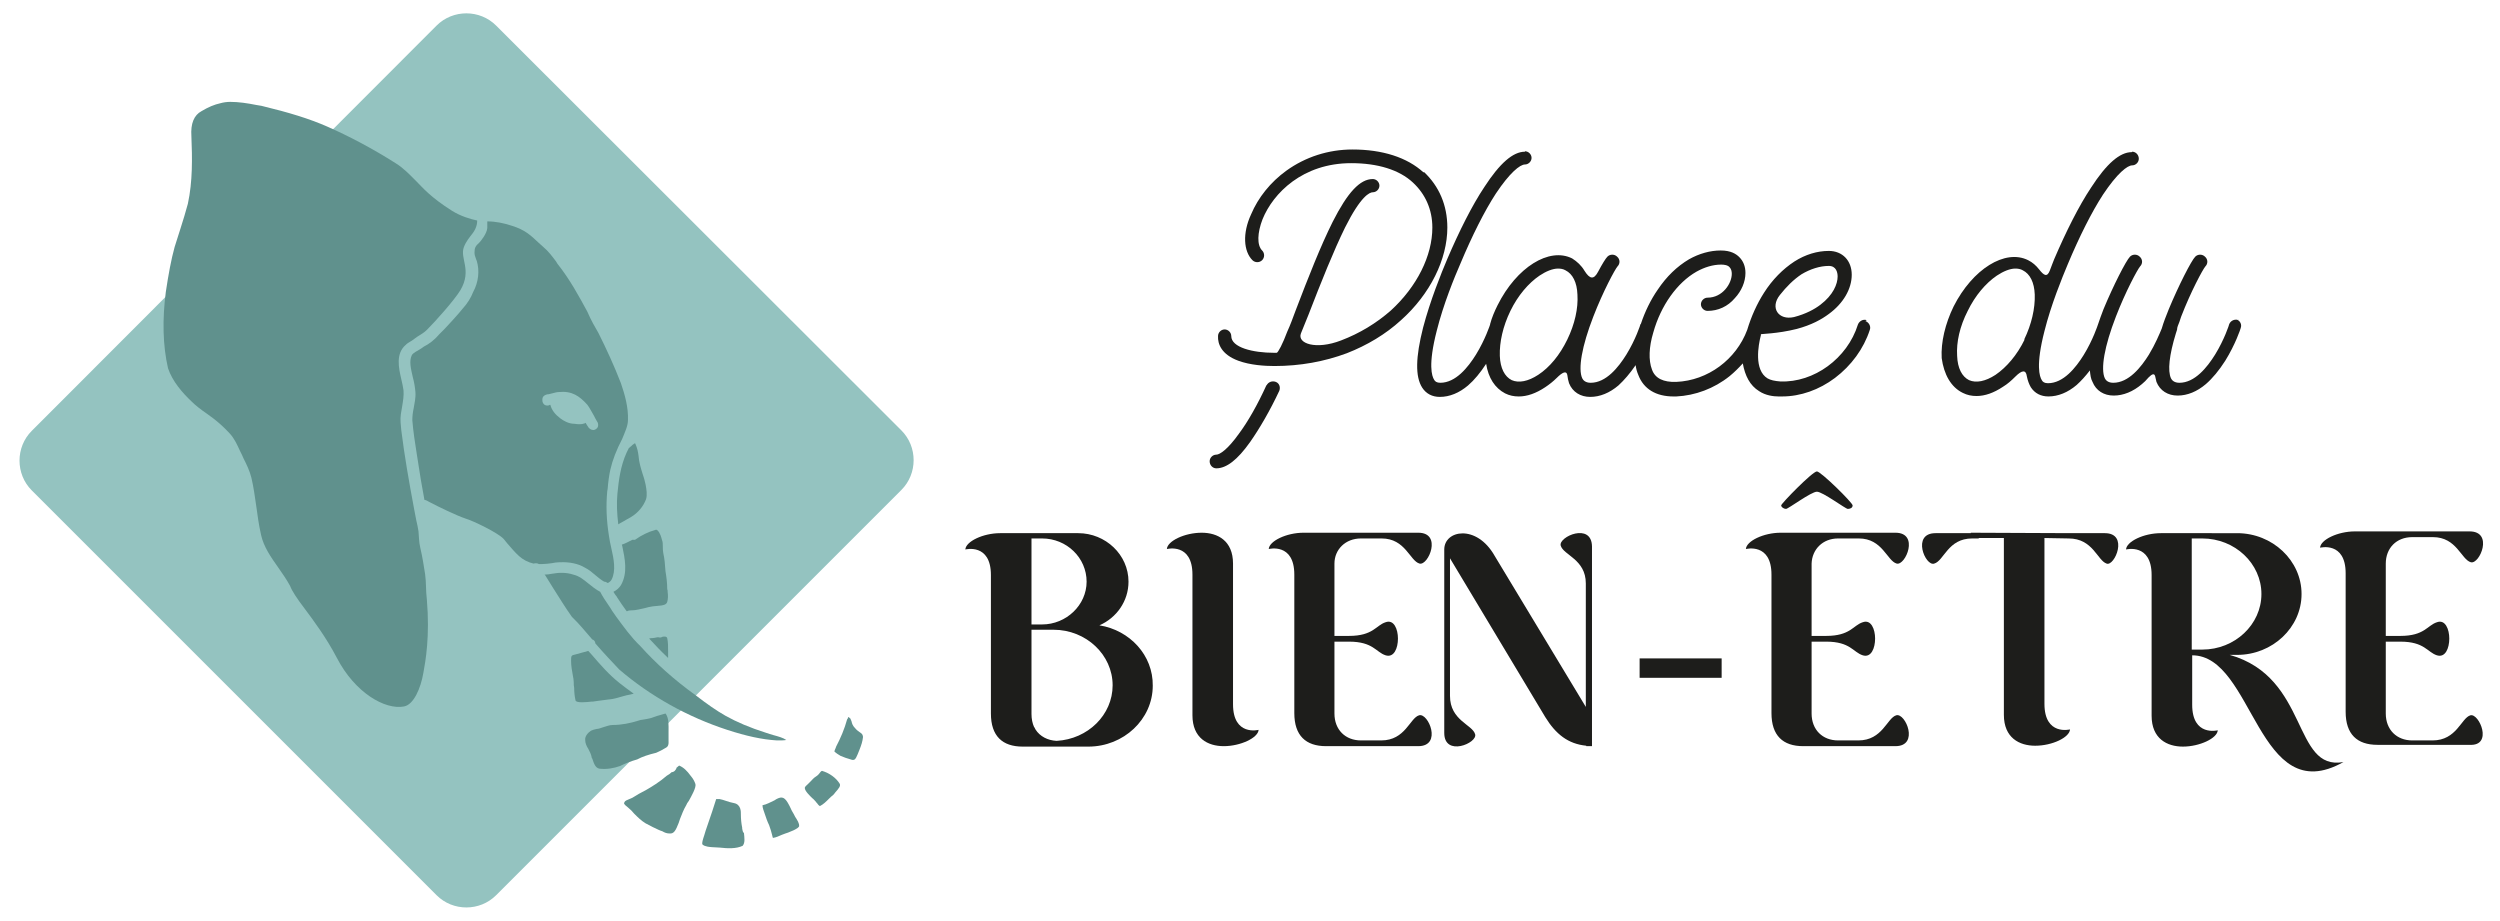 <?xml version="1.0" encoding="utf-8"?>
<!-- Generator: Adobe Illustrator 26.4.0, SVG Export Plug-In . SVG Version: 6.00 Build 0)  -->
<svg version="1.1" id="Calque_1" xmlns="http://www.w3.org/2000/svg" xmlns:xlink="http://www.w3.org/1999/xlink" x="0px" y="0px"
	 viewBox="0 0 566.9 208.9" style="enable-background:new 0 0 566.9 208.9;" xml:space="preserve">
<style type="text/css">
	.st0{fill:#94C3C0;}
	.st1{fill:#60918D;}
	.st2{fill:#1D1D1B;}
</style>
<g>
	<g>
		<path class="st0" d="M99,203c3.7,3.7,9.8,3.7,13.5,0l91.9-91.9c3.7-3.7,3.7-9.8,0-13.5L112.5,5.8c-3.7-3.7-9.8-3.7-13.5,0
			L7.2,97.7c-3.7,3.7-3.7,9.8,0,13.5L99,203z"/>
		<g>
			<path class="st1" d="M96.6,133c0-0.9-0.1-1.9-0.2-2.8c-0.3-1.9-0.6-3.9-1.1-6c-0.3-1.3-0.3-2.6-0.4-3.7c-0.1-0.8-0.3-1.6-0.5-2.5
				c-0.2-0.9-0.3-1.7-0.5-2.6c-1.2-6.4-2.2-12.2-2.9-17.8c-0.1-1.1-0.3-2.4-0.1-3.7c0.1-0.6,0.2-1.2,0.3-1.8
				c0.2-1.2,0.4-2.4,0.3-3.6c-0.1-0.8-0.3-1.6-0.5-2.5c-0.6-2.6-1.3-5.8,1-7.8c0,0,0.1,0,0.1-0.1c0.2-0.2,0.4-0.3,0.7-0.5
				c0.4-0.2,0.8-0.5,1.2-0.8l0.7-0.5c0.8-0.5,1.5-0.9,2.1-1.5c2-2,6.2-6.7,7.6-9c2.7-4.6-0.2-7.2,0.8-9.8c0.5-1.3,1.3-2.2,1.9-3
				c1.2-1.5,1.1-2.9,1.1-3c-1.5-0.3-3.8-1-5.7-2.2c-4.9-3.1-6.6-5.2-8.1-6.7c-1.5-1.5-2.9-3-4.7-4.1c-5.2-3.3-10.5-6.1-15.5-8.3
				c-4.1-1.8-8.7-3.2-14.9-4.7l-1.2-0.2c-2-0.4-4-0.7-5.9-0.7c-0.7,0-1.5,0.1-2.2,0.3c-1.4,0.3-2.8,0.9-4.3,1.8
				c-1.7,0.9-2.5,2.8-2.3,5.7c0.2,4.9,0.3,10.2-0.8,15.3c-0.5,1.9-1.1,3.8-1.7,5.7c-0.4,1.4-0.9,2.7-1.3,4.1
				c-0.8,2.9-1.4,6.2-2,10.2c-0.8,6.2-0.7,12.1,0.5,17.3c1,3,3.3,5.6,5.3,7.5c1,1,2.2,1.9,3.5,2.8c0.5,0.4,1,0.7,1.5,1.1
				c1.3,1,2.5,2.1,3.7,3.4c1.1,1.2,1.7,2.6,2.3,3.9l0.2,0.4c0.2,0.4,0.4,0.8,0.6,1.3c0.7,1.4,1.4,2.8,1.8,4.4
				c0.5,2.1,0.8,4.3,1.1,6.4c0.3,2.2,0.6,4.4,1.1,6.6c0.6,2.7,2.2,5,3.9,7.4c0.9,1.3,1.9,2.7,2.7,4.2c0.4,1.1,1.6,2.9,3.2,5
				c2.1,2.8,5,6.7,7.4,11.3c4.1,7.9,10.9,11.8,15.2,11c2.2-0.4,3.8-4.1,4.4-7.6c0.5-2.7,1.5-8.3,0.8-16.6
				C96.7,135,96.6,134,96.6,133z"/>
			<polygon class="st1" points="121.5,128.4 121.5,128.4 121.5,128.4 			"/>
			<path class="st1" d="M125.2,127.7c0.5-0.1,1-0.2,1.6-0.2c0.1,0,0.1,0,0.2,0c2.1-0.1,4.1,0.3,5.6,1.2c1,0.5,1.8,1.2,2.5,1.8
				c0.6,0.5,1.2,1,1.9,1.4c0,0,0,0,0,0c0.3,0,0.5,0.1,0.8,0.3c0.3-0.1,0.7-0.4,0.9-0.8c1-2,0.5-4.6-0.1-7.2
				c-0.2-0.9-0.4-1.8-0.5-2.6c-0.6-3.7-0.7-7-0.4-10.2l0.1-0.6c0.1-1.4,0.3-2.9,0.6-4.3c0.5-2.2,1.4-4.5,2.7-7
				c0.6-1.5,1.3-2.9,1.3-4.3c0.1-2.8-0.7-5.7-1.6-8.3c-1.5-3.9-3.3-7.8-5.1-11.4c-0.7-1.2-1.7-2.9-2.5-4.8c-1.9-3.5-4-7.4-6.8-10.9
				l-0.3-0.5c-0.9-1.2-1.8-2.4-2.9-3.3l-1-0.9c-1.9-1.8-3.2-3-6.1-3.9c-1.8-0.6-3.7-1-5.6-1l0,0.5c0,0.3,0,0.7,0,1
				c-0.1,1.3-1.5,3-1.8,3.3c-0.9,0.8-1.1,1.2-1.1,2.3c0,0.4,0.1,0.8,0.3,1.3c0.1,0.2,0.1,0.4,0.2,0.5c0.7,2.3,0.4,4.9-0.8,7.1
				c-0.5,1.3-1.3,2.6-2.4,3.8c-0.5,0.7-4.1,4.7-5.3,5.8c-1.1,1.3-2.3,2.2-3.5,2.8c-0.5,0.4-1.2,0.8-1.9,1.2
				c-0.3,0.2-0.6,0.4-0.8,0.7c-0.7,1.4-0.2,3.2,0.2,5c0.3,1.1,0.5,2.2,0.6,3.4c0.1,1.3-0.2,2.5-0.4,3.7c-0.2,0.9-0.3,1.8-0.3,2.7
				c0.2,2.5,0.6,5.1,1,7.6l0.3,1.9c0.4,2.8,0.9,5.6,1.4,8.3l0,0.2c0.4,0.1,0.8,0.3,1.1,0.5l0.2,0.1c1.9,1,6,3,8.1,3.7
				c1.7,0.5,7.3,3.2,8.6,4.6l0.9,1.1c0.8,0.9,1.6,1.9,2.6,2.8c0.9,0.8,2,1.4,3.3,1.7c0.3-0.1,0.7-0.1,1,0c0,0,0.1,0.1,0.2,0.1
				c0.3,0,0.6,0,0.8,0C123.7,127.9,124.4,127.8,125.2,127.7z M124.2,89.4c0,0,0.2,0,0.2,0c0.3-0.1,0.5-0.1,0.8-0.2
				c0.5-0.1,1-0.3,1.5-0.3c3-0.3,4.7,0.9,6.5,2.9c0.6,0.8,1,1.7,1.5,2.5c0.2,0.4,0.4,0.8,0.7,1.3c0.2,0.2,0.3,0.7,0.2,1.1
				c-0.1,0.4-0.5,0.7-0.9,0.8c-0.1,0-0.1,0-0.2,0c-0.4,0-0.7-0.2-1-0.5c-0.3-0.4-0.5-0.8-0.7-1.1c-0.1,0-0.1,0-0.2,0.1
				c-0.8,0.3-1.6,0.2-2.3,0.1c-1.4,0-2.5-0.7-3.2-1.2c-1.2-0.9-2-1.9-2.3-3.1c-0.1,0-0.2,0-0.3,0.1c-0.2,0.1-0.7,0.1-1-0.1
				c-0.3-0.2-0.5-0.6-0.5-0.9C122.9,90,123.3,89.6,124.2,89.4z"/>
			<path class="st1" d="M134.3,145c0.4,0.1,0.7,0.5,0.7,0.9c1.9,2.2,3.7,4.1,5.4,5.9c7.1,6.1,15.6,10.8,24.5,13.7
				c4.3,1.4,7.9,2.2,11.3,2.4l0.4,0c0.4,0,1.2,0,1.7-0.1c-0.7-0.5-1.8-0.8-2.9-1.1c-0.6-0.2-1.1-0.3-1.6-0.5
				c-3.8-1.2-6.8-2.5-9.3-3.9c-2.1-1.2-4.1-2.6-6.7-4.6c-5-3.6-9.1-7.3-12.6-11.2c-2.1-2-3.8-4.4-5.5-6.7l-0.9-1.3
				c-0.2-0.3-0.4-0.7-0.7-1.1c-0.7-1-1.5-2.2-2-3.2c-1-0.5-1.8-1.2-2.7-1.9c-1.1-0.9-2.1-1.7-3.4-2c-1.5-0.5-3.2-0.5-4.8-0.2
				c-0.6,0.1-1.1,0.2-1.7,0.2c0,0,0,0.1,0.1,0.1c0.6,1,1.2,1.9,1.8,2.9c1.4,2.2,2.8,4.5,4.3,6.6C131.4,141.5,132.8,143.3,134.3,145z
				"/>
			<path class="st1" d="M140,112c-0.2,2.2-0.1,4.4,0.2,6.9c0.6-0.4,1.3-0.7,1.9-1.1l0.9-0.5c1.7-1,2.9-2.5,3.5-4.1
				c0.3-1,0.1-2.2-0.1-3.3c-0.2-0.9-0.4-1.7-0.7-2.5c-0.4-1.3-0.8-2.6-0.9-4c-0.1-0.9-0.3-1.8-0.7-2.7c0-0.1-0.1-0.1-0.1-0.2
				c0,0-0.2,0.1-0.6,0.4l-0.3,0.3c-0.2,0.1-0.3,0.3-0.5,0.4l-0.5,1C140.7,105.7,140.3,108.9,140,112z"/>
			<path class="st1" d="M150.2,144.4c-0.3,0.2-0.6,0.2-0.9,0.1l-0.2,0c-0.5,0.1-0.9,0.2-1.2,0.2c-0.2,0-0.4,0-0.7,0.1c0,0,0,0,0,0
				c1.3,1.4,2.7,2.9,4.3,4.4c0-0.5,0-1,0-1.5c0-1.1,0-2.1-0.2-3C151.2,144.3,150.6,144.3,150.2,144.4z"/>
			<path class="st1" d="M143.4,122.4c-0.8,0.4-1.7,0.9-2.4,1.1l0.1,0.3c0.6,2.9,1.3,6.1-0.3,8.9c-0.4,0.6-0.9,1.1-1.7,1.5
				c0.2,0.3,0.4,0.7,0.7,1l0.1,0.2c0.7,1.1,1.4,2.1,2.2,3.2c0.1,0,0.2,0,0.3-0.1c0.3-0.1,0.6-0.1,0.9-0.1c0.9,0,1.9-0.3,2.9-0.5
				c0.6-0.2,1.2-0.3,1.8-0.4c0.3,0,0.6-0.1,1-0.1c1.5-0.1,2.1-0.3,2.3-0.9c0.2-0.7,0.2-1.5,0.1-2.2c0-0.2,0-0.5-0.1-0.7
				c0-1.5-0.2-2.9-0.4-4.1c-0.1-1.5-0.2-2.8-0.5-4.1c-0.1-0.5-0.1-1-0.1-1.4c0-0.6,0-1.1-0.2-1.6c-0.4-1.6-0.9-2.1-1.1-2.2
				c-0.1-0.1-0.3-0.1-0.5,0c-1.5,0.4-3.1,1.2-4.5,2.2L143.4,122.4z"/>
			<path class="st1" d="M179.7,184.1c-0.1-0.2-0.3-0.5-0.4-0.8c-1-2.1-1.6-2.8-2.8-2.3c-0.3,0.1-0.6,0.3-0.9,0.5
				c-0.9,0.4-1.7,0.9-2.7,1.1c0,0.6,0.3,1.3,0.5,1.9c0.3,0.9,0.6,1.8,1,2.6c0.3,0.8,0.5,1.5,0.7,2.3c0.1,0.3,0.1,0.6,0.2,0.6
				c0.7-0.1,1.3-0.4,2-0.7c0.3-0.1,0.5-0.2,0.8-0.3l0.6-0.2c0.4-0.2,0.8-0.3,1.2-0.5l0.4-0.2c0.4-0.2,0.7-0.4,0.9-0.7
				c0.1-0.7-0.4-1.4-0.9-2.2C180.1,184.8,179.9,184.4,179.7,184.1z"/>
			<path class="st1" d="M168.3,187.9l0-0.2c-0.2-1-0.3-2-0.3-3.1c0-0.4,0.1-2.2-1.6-2.5c-0.6-0.1-1.2-0.3-1.8-0.5
				c-0.5-0.2-1-0.3-1.4-0.4c-0.1,0-0.3,0-0.5,0c-0.1,0-0.2,0-0.3,0c-0.3,0.9-0.6,1.9-0.9,2.8c-0.5,1.5-1,3-1.5,4.4
				c-0.1,0.3-0.2,0.7-0.3,1c-0.3,0.9-0.6,1.8-0.4,2.1c0.1,0.1,0.5,0.5,2.1,0.6c0.6,0,1.2,0.1,1.8,0.1c1.8,0.2,3.7,0.3,5.2-0.4
				c0.6-0.7,0.4-1.8,0.3-2.9C168.4,188.7,168.4,188.3,168.3,187.9z"/>
			<path class="st1" d="M186.4,174.8c-0.1,0-0.1,0.1-0.2,0.1l-0.1,0.1c-0.3,0.4-0.6,0.8-1.1,1.1c-0.5,0.3-0.8,0.7-1.2,1.1l-0.6,0.6
				c-0.3,0.3-0.6,0.5-0.7,0.8c-0.1,0.7,1.2,1.9,1.7,2.4c0.3,0.2,0.5,0.5,0.8,0.8c0.1,0.2,0.3,0.3,0.4,0.5c0.1,0.1,0.2,0.3,0.4,0.4
				c0,0,0.1,0.1,0.1,0.1c0.8-0.4,1.4-1,2.1-1.7c0.3-0.3,0.6-0.6,0.9-0.8c0.1-0.1,0.3-0.3,0.5-0.6c0.8-0.9,1.3-1.5,1-2
				C189.6,176.4,188.1,175.3,186.4,174.8z"/>
			<path class="st1" d="M194.9,166c-0.3-0.2-0.7-0.5-1.1-1c-0.4-0.4-0.6-0.9-0.7-1.4c-0.1-0.3-0.2-0.5-0.3-0.7
				c-0.2-0.2-0.4-0.3-0.5-0.3c0,0.2,0,0.3-0.2,0.5c-0.6,2.2-1.5,4.3-2.5,6.2l-0.1,0.3c-0.1,0.2-0.3,0.7-0.3,0.8
				c0.4,0.4,0.9,0.7,1.4,1c0.7,0.3,1.5,0.6,2.6,0.9c0.6,0.1,0.8-0.1,1.3-1.3l0.4-1c0.4-1,0.7-1.9,0.8-2.9
				C195.6,166.5,195.5,166.4,194.9,166z"/>
			<path class="st1" d="M148.8,170.7c0.7-0.3,1.5-0.7,2.3-1.2c0.3-0.2,0.6-0.5,0.5-1.8c0-0.6,0-1.2,0-1.8c0-1.5,0.1-2.9-0.6-4
				c0,0-0.1-0.1-0.1-0.1l0,0l-0.7,0.2c-0.8,0.2-1.7,0.5-2.5,0.8c-0.7,0.2-1.4,0.3-2,0.4c-0.3,0-0.6,0.1-0.9,0.2
				c-1.9,0.6-3.9,1-5.9,1c-0.7,0-1.4,0.3-2.1,0.5l-0.6,0.2c-0.3,0.1-0.6,0.2-0.9,0.2c-0.5,0.1-0.9,0.2-1.3,0.4
				c-0.6,0.4-1.4,1.2-1.3,2.1c0,0.7,0.3,1.4,0.7,2c0.3,0.6,0.7,1.3,0.8,2.1l0.1,0.1c0.4,1.2,0.7,2.1,1.6,2.3
				c1.7,0.2,3.3-0.1,4.7-0.6c1.2-0.6,2.5-1.1,3.9-1.5C145.6,171.6,147.1,171.1,148.8,170.7z"/>
			<path class="st1" d="M134.1,159.1l0.3,0c0.5-0.1,0.9-0.1,1.4-0.2c0.8-0.1,1.6-0.2,2.3-0.3c0,0,0.1,0,0.1,0c1-0.1,2-0.4,3-0.7
				c0.6-0.2,1.2-0.3,1.7-0.4c0.3-0.1,0.5-0.1,0.8-0.2c-1.1-0.8-2.2-1.6-3.2-2.4c-2.4-1.9-4.3-4.1-6.2-6.3l-0.9-1
				c-1,0.3-1.9,0.5-2.9,0.8c-1,0.2-1,0.3-1,1.5c0,1.1,0.2,2.2,0.4,3.3c0.1,0.5,0.2,1,0.2,1.5c0,0.5,0,0.9,0.1,1.3
				c0,1,0.1,1.9,0.3,2.8C130.6,159.5,133.2,159.2,134.1,159.1z"/>
			<path class="st1" d="M154,173.6c-0.2,0.2-0.4,0.3-0.6,0.5c0,0.2-0.2,0.5-0.4,0.7c-0.2,0.2-0.5,0.3-0.7,0.3
				c-0.3,0.3-0.7,0.6-1.1,0.8c-1.6,1.4-3.4,2.5-4.8,3.3c-0.7,0.4-1.4,0.7-2,1.1l-1,0.6c-0.2,0.1-0.5,0.2-0.7,0.3
				c-0.5,0.2-1,0.4-1.1,0.7c-0.2,0.3-0.1,0.5,0.8,1.2c0.6,0.5,1,0.9,1.4,1.4c0.8,0.8,1.6,1.6,2.6,2.2c1.1,0.6,2.1,1.1,3,1.5
				c0.2,0.1,0.5,0.2,0.8,0.3c0.5,0.3,1,0.5,1.6,0.5c1,0.1,1.4-0.6,2.1-2.4c0.1-0.3,0.2-0.6,0.3-0.9c0.4-1,0.8-2.1,1.4-3.1
				c0.1-0.3,0.3-0.6,0.6-1c0.6-1.1,1.7-3,1.5-3.8c-0.2-0.6-0.5-1.2-1.1-1.9C155.8,174.8,155,174,154,173.6z"/>
		</g>
	</g>
	<g>
		<path class="st2" d="M249.3,141.8c3.9-1.7,6.6-5.5,6.6-9.9c0-6.1-5.2-11-11.4-11h-17.7c-3.9,0-7.8,1.9-7.9,3.7
			c0,0,5.8-1.5,5.8,5.8v31.4c0,5.1,2.6,7.5,7.2,7.5h14.9c8,0,14.6-6.2,14.6-13.8C261.5,148.6,256.2,142.9,249.3,141.8z M233.9,122.1
			h2.4c5.6,0,10.1,4.4,10.1,9.8c0,5.3-4.6,9.7-10.1,9.7h-2.4V122.1z M239.6,168c-2-0.1-3.8-1-4.8-2.6l-0.2-0.4c0,0,0-0.1-0.1-0.1
			c-0.4-0.9-0.6-1.9-0.6-3v-19.1h5c7.4,0,13.4,5.7,13.4,12.6C252.3,162.1,246.7,167.6,239.6,168z"/>
		<path class="st2" d="M279.6,159.7v-31.9c0-5.2-3.5-7-7.1-7c-3.9,0-7.8,1.9-7.9,3.7c0,0,5.8-1.5,5.8,5.8v31.9c0,5.2,3.5,7,7.1,7
			c3.8,0,7.8-1.9,7.9-3.7C285.4,165.5,279.6,167,279.6,159.7z"/>
		<path class="st2" d="M308.6,122.1h4.7c5.4,0,6.4,5.1,8.6,5.7c2,0.5,5.2-7-0.3-7h-26c-3.9,0-7.8,1.9-7.9,3.7c0,0,5.8-1.5,5.8,5.8
			v31.4c0,5.1,2.6,7.5,7.2,7.5h20.9c5.5,0,2.3-7.6,0.2-7c-2.1,0.6-3.1,5.7-8.6,5.7h-4.6c-3.5,0-6-2.4-6-6.1v-16.3h3.3
			c5.5,0,6.1,2.4,8.3,3.1c1.9,0.6,2.8-1.6,2.8-3.8c0-2.1-0.9-4.4-2.8-3.7c-2.2,0.7-2.8,3.1-8.3,3.1h-3.3v-16.4
			C302.6,124.6,305.1,122.1,308.6,122.1z"/>
		<path class="st2" d="M353.9,123.7c0.6,2.2,5.7,3.1,5.7,8.6v28L338.9,126c-4.1-7.2-11.4-5.8-11.4-1.4v41.6c0,5.5,7.6,2.3,7,0.3
			c-0.6-2.2-5.7-3.1-5.7-8.7v-31.2l21.6,36c2.4,3.9,5.2,6.1,9.3,6.5v0.1h1.3v-45.3C360.9,118.4,353.4,121.7,353.9,123.7z"/>
		<rect x="371.8" y="149.3" class="st2" width="18.6" height="4.4"/>
		<path class="st2" d="M416.8,122.1h4.7c5.4,0,6.4,5.1,8.6,5.7c2,0.5,5.2-7-0.3-7h-26c-3.9,0-7.8,1.9-7.9,3.7c0,0,5.8-1.5,5.8,5.8
			v31.4c0,5.1,2.6,7.5,7.2,7.5h20.9c5.5,0,2.3-7.6,0.2-7c-2.1,0.6-3.1,5.7-8.6,5.7h-4.6c-3.5,0-6-2.4-6-6.1v-16.3h3.3
			c5.5,0,6.1,2.4,8.3,3.1c1.9,0.6,2.8-1.6,2.8-3.8c0-2.1-0.9-4.4-2.8-3.7c-2.2,0.7-2.8,3.1-8.3,3.1h-3.3v-16.4
			C410.9,124.6,413.3,122.1,416.8,122.1z"/>
		<path class="st2" d="M477.3,120.9h-8l-22.4-0.1v0.1h-8c-5.5,0-2.3,7.6-0.3,6.9c2.2-0.6,3.1-5.7,8.6-5.7h1.5v-0.1h5.7v40.1
			c0,5.2,3.5,7,7.1,7c3.9,0,7.8-1.9,7.9-3.7c0,0-5.8,1.5-5.8-5.8v-37.6l5.5,0.1c5.5,0,6.5,5,8.6,5.7
			C479.5,128.5,482.8,120.9,477.3,120.9z"/>
		<path class="st2" d="M505.6,148.5h1.7c8,0,14.6-6.2,14.6-13.8c0-7.6-6.6-13.8-14.6-13.8H490c-3.9,0-7.8,1.9-7.9,3.7
			c0,0,5.8-1.5,5.8,5.8v31.9c0,5.2,3.5,7,7.1,7c3.8,0,7.8-1.9,7.9-3.7c0,0-5.8,1.5-5.8-5.8v-11.2c14,0,14.8,35.2,34.3,24.2
			C519.8,174.9,523.7,153.6,505.6,148.5z M499.4,147.3h-2.4v-25.2h2.4c7.4,0,13.4,5.7,13.4,12.6
			C512.8,141.6,506.8,147.3,499.4,147.3z"/>
		<path class="st2" d="M560.2,162.2c-2.1,0.6-3.1,5.7-8.6,5.7H547c-3.5,0-6-2.4-6-6.1v-16.3h3.3c5.5,0,6.1,2.4,8.3,3.1
			c1.9,0.6,2.8-1.6,2.8-3.8c0-2.1-0.9-4.4-2.8-3.7c-2.2,0.7-2.8,3.1-8.3,3.1H541v-16.4c0-3.5,2.4-6,6-6h4.7c5.4,0,6.4,5.1,8.6,5.7
			c2,0.5,5.2-7-0.3-7h-26c-3.9,0-7.8,1.9-7.9,3.7c0,0,5.8-1.5,5.8,5.8v31.4c0,5.1,2.6,7.5,7.2,7.5h20.9
			C565.4,169.2,562.2,161.7,560.2,162.2z"/>
		<path class="st2" d="M412,106.9c-1,0-8.1,7.3-8.1,7.7c0,0.4,0.6,0.8,1.1,0.8c0.5,0,5.7-3.9,7-3.9s6.5,3.9,7,3.9
			c0.5,0,1.1-0.2,1.1-0.8C420.1,114,412.9,106.9,412,106.9z"/>
		<path class="st2" d="M280.8,81.8c2.7,1,6,1.2,8.2,1.2c5.8,0,11.3-1,16.4-2.9c4.6-1.8,8.8-4.3,12.3-7.5c6.6-5.9,10.5-13.8,10.5-21
			c0-5.1-1.9-9.4-5.3-12.6l-0.1,0.1c-3.7-3.4-9.3-5.2-16.1-5.2c-5.5,0-10.7,1.7-15,4.8c-3.6,2.6-6.4,6.1-8,9.9
			C281.7,52.9,282,57,284,59c0.6,0.6,1.6,0.6,2.2,0c0.6-0.6,0.6-1.6,0-2.2c-1.2-1.2-1.1-4,0.1-7.1c2.4-5.9,9.1-12.7,20.1-12.7
			c6,0,10.9,1.5,14,4.4c2.8,2.6,4.4,6.1,4.4,10.2c0,6.4-3.5,13.4-9.4,18.8c-3.3,2.9-7.1,5.2-11.3,6.8c-5.7,2.2-10,0.7-9.1-1.6
			c0.6-1.4,1.1-2.8,1.7-4.2c2.9-7.5,5.7-14.5,8.3-19.8c3.6-7.2,5.6-8,6.3-8c0.8,0,1.5-0.7,1.5-1.5s-0.7-1.5-1.5-1.5
			c-2.9,0-5.7,3-9.1,9.7c-2.7,5.4-5.5,12.5-8.4,20.1c-0.6,1.6-1.2,3.3-1.9,4.8c-1,2.7-2.1,4.8-2.4,4.8c-0.2,0-0.4,0-0.6,0
			c-4.8,0-9.7-1.2-9.7-3.8c0-0.8-0.7-1.5-1.5-1.5c-0.8,0-1.5,0.7-1.5,1.5C276.1,78,277,80.4,280.8,81.8z"/>
		<path class="st2" d="M275.8,106.2c2.3,0,4.8-1.9,7.7-6c2.1-3,4.5-7.1,6.6-11.6c0.3-0.8,0-1.7-0.8-2c-0.8-0.3-1.7,0-2.1,0.8v-0.1
			c-2,4.4-4.2,8.3-6.3,11.1c-2.5,3.5-4.3,4.7-5.1,4.7c-0.8,0-1.5,0.7-1.5,1.5C274.3,105.5,275,106.2,275.8,106.2z"/>
		<path class="st2" d="M398.9,88.7c1.5,1,3.3,1.2,4.4,1.2c0.3,0,0.6,0,0.8,0c4.2,0,8.4-1.5,12-4.2c3.7-2.8,6.5-6.6,7.9-10.9
			c0.3-0.8-0.2-1.7-1-2l0.3-0.2c-0.8-0.3-1.7,0.2-2,1c-2.4,7.7-10,13.2-17.6,12.9c-1.3-0.1-2.2-0.3-2.9-0.7
			c-3.1-1.9-2.1-7.5-1.5-9.8c0-0.1,0-0.1,0-0.2c0-0.1,3.7-0.1,8.1-1.2c3.4-0.9,5.7-2.2,7.3-3.4c3.3-2.4,5.2-5.7,5.2-8.9
			c0-3.2-2.1-5.4-5.2-5.4c-2.6,0-5.3,0.8-7.8,2.4c-2.6,1.7-5,4.1-6.9,7.1c-1.6,2.5-2.9,5.4-3.8,8.4c-2.5,6.7-8.9,11.5-16.1,11.8
			c-2.9,0.1-4.8-0.8-5.5-2.8c-0.8-2.1-0.7-5.1,0.3-8.4c1.7-6.1,5.4-11.3,9.8-13.8c1.8-1,3.7-1.6,5.6-1.6c0.6,0,1.5,0.1,1.9,0.6
			c0.4,0.4,0.5,1,0.5,1.5c0,2.2-2.1,5.4-5.5,5.4c-0.8,0-1.5,0.7-1.5,1.5c0,0.8,0.7,1.5,1.5,1.5c2.4,0,4.6-1,6.2-2.9
			c1.5-1.6,2.4-3.7,2.4-5.7c0-1.5-0.5-2.7-1.4-3.6c-0.7-0.7-1.9-1.5-4.2-1.5c-2.4,0-4.9,0.7-7.2,2c-2.7,1.6-5.1,3.9-7.1,6.9
			c-1.6,2.3-2.9,5-3.8,7.7c0,0,0,0.1-0.1,0.1c0,0.1-1.1,3.5-3.2,6.9c-1.8,2.9-4.6,6.4-8.1,6.4c-1.2,0-1.7-0.6-1.9-1
			c-1-2.1-0.1-7.3,2.5-14c2.2-5.7,4.9-10.7,5.5-11.4c0.6-0.6,0.6-1.6-0.1-2.2c-0.6-0.6-1.6-0.6-2.2,0c-0.4,0.4-1.2,1.7-2.1,3.4
			c-1,1.9-1.9,1.7-3.1-0.2c-0.7-1.2-1.7-2.1-2.8-2.8c-5.2-2.6-12.6,2-16.9,10.6c-0.7,1.4-1.3,2.8-1.7,4.3c0,0,0,0.1,0,0.1
			c0,0-1.1,3.4-3.2,6.8c-1.8,2.9-4.6,6.4-8.1,6.4c-0.8,0-1.2-0.3-1.4-0.7c-0.5-0.8-1.4-3.3,0.6-11.1c1.5-6,4-12.1,5.4-15.3
			c2.6-6.2,5.4-11.8,8-15.8c3.2-4.8,5.5-6.6,6.6-6.6c0.8,0,1.5-0.7,1.5-1.5c0-0.8-0.7-1.5-1.5-1.5v0.1c-2.7,0-5.7,2.6-9.2,8
			c-2.8,4.2-5.7,10-8.4,16.3c-1.4,3.3-3.9,9.5-5.5,15.6c-1.7,6.7-1.8,11.1-0.2,13.6c0.9,1.4,2.3,2.1,4,2.1c2.2,0,4.4-0.9,6.4-2.6
			c1.4-1.2,2.8-2.9,4.1-4.9c0.5,3.2,2,5.5,4.3,6.7c1,0.5,2,0.7,3.1,0.7c1.9,0,3.9-0.7,6-2.1c0.9-0.6,1.8-1.3,2.6-2.1
			c1.3-1.3,2.2-1.7,2.4-0.7c0.1,0.7,0.2,1.3,0.4,1.9c0.8,2,2.6,3.1,4.8,3.1c2.2,0,4.4-0.9,6.4-2.6c1.3-1.2,2.6-2.7,3.9-4.6
			c0.1,0.8,0.3,1.5,0.6,2.2c1.2,3.2,4,4.9,8,4.9c0.2,0,0.4,0,0.6,0c4.3-0.2,8.6-1.8,12.1-4.6c1.1-0.9,2.1-1.9,3-2.9
			C395.7,85.2,396.8,87.4,398.9,88.7z M403.6,66.9L403.6,66.9c1.5-1.9,3.1-3.5,4.9-4.7c2-1.2,4.2-1.9,6.2-1.9c1.7,0,2,1.5,2,2.4
			c0,1.7-1,4.2-3.9,6.4c-1.3,1-3.3,2.1-6,2.8C403.3,72.7,401.3,69.8,403.6,66.9z M355.4,77L355.4,77c-1.7,3.5-4,6.3-6.6,8
			c-2.3,1.5-4.4,1.9-6,1.2c-1.6-0.8-2.6-2.7-2.7-5.5c-0.1-3.1,0.7-6.7,2.4-10.2c1.7-3.5,4.1-6.3,6.6-8c1.5-1,3-1.6,4.2-1.6
			c0.6,0,1.2,0.1,1.7,0.4c1.6,0.8,2.6,2.7,2.7,5.5C357.9,69.9,357.1,73.5,355.4,77z"/>
		<path class="st2" d="M445.1,89.1c1,0.5,2,0.7,3.1,0.7c1.9,0,3.9-0.7,6-2.1c1-0.6,1.9-1.4,2.8-2.3c1.5-1.5,2.4-1.6,2.6-0.1
			c0.2,1,0.5,1.8,0.9,2.5c0.9,1.4,2.3,2.1,4,2.1c2.2,0,4.4-0.9,6.4-2.6c1-0.9,2-2,3-3.3c0.1,1,0.2,1.9,0.6,2.6
			c0.8,2,2.6,3.1,4.8,3.1c2.2,0,4.4-0.9,6.4-2.6c0.5-0.4,1-0.9,1.5-1.5c0.8-0.8,1.3-1,1.5-0.3c0.1,0.5,0.2,0.9,0.3,1.3
			c0.8,2,2.6,3.1,4.8,3.1c2.2,0,4.4-0.9,6.4-2.6c1.5-1.3,3-3.1,4.4-5.3c2.3-3.7,3.5-7.3,3.5-7.4c0.3-0.8-0.1-1.6-0.8-1.9
			c-0.8-0.1-1.5,0.3-1.8,1c0,0.1-1.1,3.5-3.2,6.9c-1.8,2.9-4.6,6.4-8.1,6.4c-1.2,0-1.7-0.6-1.9-1c-0.8-1.7-0.4-5.3,1.1-10.2
			c0.2-0.6,0.3-0.9,0.3-1s0-0.1,0-0.2c0-0.1,0.2-0.7,0.5-1.4c0.1-0.4,0.3-0.8,0.4-1.2c2.2-5.7,4.9-10.7,5.5-11.4
			c0.6-0.6,0.6-1.6-0.1-2.2c-0.6-0.6-1.6-0.6-2.2,0c-0.9,0.9-3.8,6.6-6,11.9c-0.6,1.5-1.2,3-1.6,4.4c-0.5,1.2-1.5,3.6-2.9,5.9
			c-1.8,2.9-4.6,6.4-8.1,6.4c-1.2,0-1.7-0.6-1.9-1c-1-2.1-0.1-7.3,2.5-14c2.2-5.7,4.9-10.7,5.5-11.4c0.6-0.6,0.6-1.6-0.1-2.2
			c-0.6-0.6-1.6-0.6-2.2,0c-0.9,0.9-3.8,6.6-6,11.9c-0.5,1.3-0.9,2.4-1.3,3.6c0,0,0,0,0,0c0,0-1.1,3.4-3.2,6.8
			c-1.8,2.9-4.6,6.4-8.1,6.4c-0.8,0-1.2-0.3-1.4-0.7c-0.5-0.8-1.4-3.3,0.6-11.1c1.5-6,4-12.1,5.3-15.2c2.6-6.2,5.4-11.8,8-15.8
			c3.2-4.8,5.5-6.6,6.6-6.6c0.8,0,1.5-0.7,1.5-1.5c0-0.9-0.7-1.6-1.5-1.6l-0.1,0.1c-2.7,0-5.7,2.6-9.2,8c-2.8,4.2-5.7,10-8.4,16.3
			c-0.3,0.7-0.6,1.6-1,2.6c-0.6,1.5-1.3,1.1-2.4-0.3c-0.7-0.9-1.5-1.6-2.5-2.1c-5.2-2.6-12.6,2-16.9,10.5c-1.9,3.9-2.9,8.1-2.7,11.7
			C440.8,84.9,442.4,87.8,445.1,89.1z M446.2,70.5c1.7-3.5,4.1-6.3,6.6-8c1.5-1,3-1.6,4.2-1.6c0.6,0,1.2,0.1,1.7,0.4
			c1.6,0.8,2.6,2.7,2.7,5.5c0.1,3.1-0.7,6.7-2.4,10.2h0.1c-1.7,3.5-4.1,6.3-6.6,8c-2.3,1.5-4.4,1.9-6,1.2c-1.6-0.8-2.6-2.7-2.7-5.5
			C443.6,77.6,444.4,74,446.2,70.5z"/>
		<path class="st2" d="M507.3,72.4c0.1,0,0.1,0.1,0.2,0.1c0.1,0,0.1,0,0.2,0.1L507.3,72.4z"/>
	</g>
</g>
</svg>
